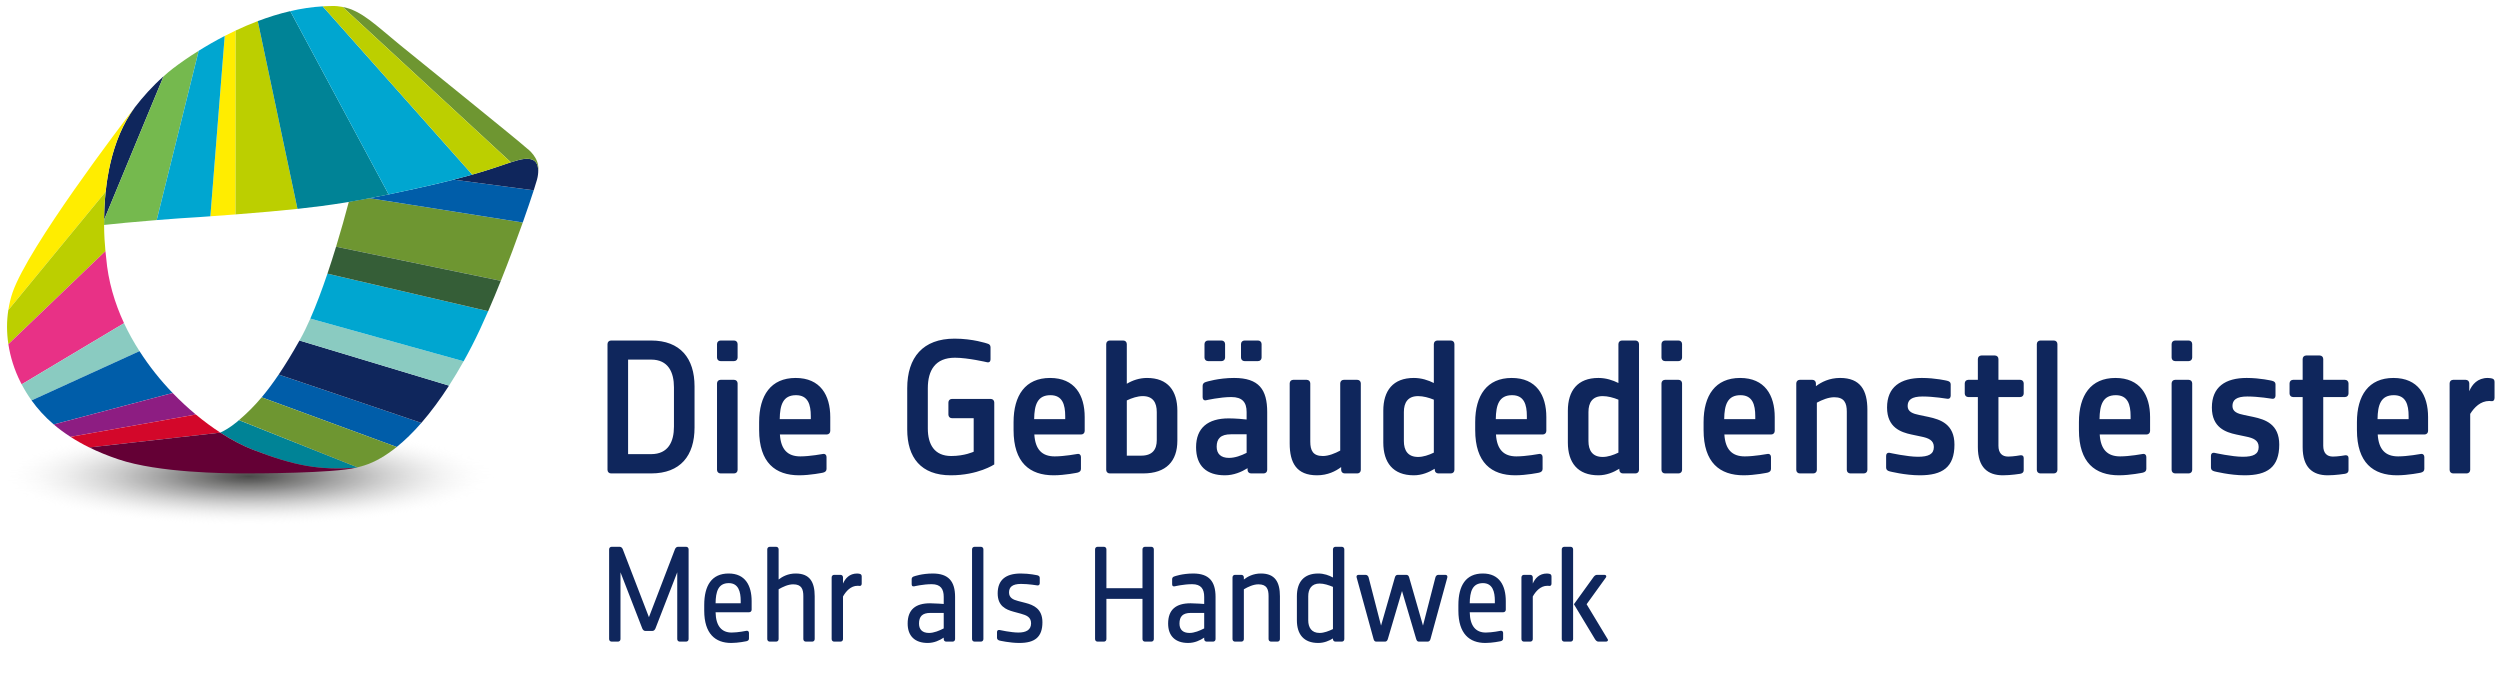 <?xml version="1.0" encoding="UTF-8"?> <svg xmlns="http://www.w3.org/2000/svg" xmlns:xlink="http://www.w3.org/1999/xlink" id="Ebene_1" viewBox="0 0 1749 474"><style>.xt0{fill:url(#SVGID_1_);} .xt1{fill:#0F265C;} .xt2{fill:#008396;} .xt3{fill:#005DA9;} .xt4{fill:#8ACBC1;} .xt5{fill:#6E9631;} .xt6{fill:#00A6D0;} .xt7{fill:#355E37;} .xt8{clip-path:url(#SVGID_3_);} .xt9{fill:#75B94E;} .xt10{fill:#FFED00;} .xt11{fill:#BCCF00;} .xt12{fill:#E83186;} .xt13{fill:#8D1D82;} .xt14{fill:#D3072A;} .xt15{fill:#640035;}</style><radialGradient id="SVGID_1_" cx="43.627" cy="491" r="1" gradientTransform="matrix(172.564 0 0 -34.514 -7354.545 17279.703)" gradientUnits="userSpaceOnUse"><stop offset="0" stop-color="#4A4A49"></stop><stop offset=".111" stop-color="#515150" stop-opacity=".889"></stop><stop offset=".271" stop-color="#636363" stop-opacity=".729"></stop><stop offset=".459" stop-color="#828282" stop-opacity=".541"></stop><stop offset=".67" stop-color="#ADADAD" stop-opacity=".33"></stop><stop offset=".896" stop-color="#E3E3E3" stop-opacity=".104"></stop><stop offset="1" stop-color="#FFF" stop-opacity="0"></stop></radialGradient><path class="xt0" d="M-24.12 274.33h395.173v120.22H-24.12z"></path><path class="xt1" d="M665.21 332.52c-20.958 0-30.52-12.45-30.52-32.086v-28.82c0-21.604 11.002-34.7 33.142-34.7 12.825 0 22.776 3.405 22.776 3.405 1.576.394 2.367 1.173 2.367 2.62v8.51c0 1.44-.92 2.356-2.497 1.966 0 0-13.357-3.152-22.393-3.152-13.752 0-18.98 8.777-18.98 21.35v28.16c0 11.137 4.58 19.252 16.36 19.252 9.43 0 15.724-3.01 15.724-3.01v-23.444h-15.194c-1.446 0-2.49-1.05-2.49-2.485v-8.517c0-1.44 1.044-2.485 2.49-2.485h27.11c1.44 0 2.484 1.045 2.484 2.485v43.353s-11.398 7.596-30.38 7.596M756.356 303.967h-32.74c.655 10.477 5.365 15.323 14.27 15.323 6.683 0 15.855-1.7 15.855-1.7 1.435-.272 2.486.655 2.486 2.095v8.382c0 1.44-.915 2.225-2.485 2.608 0 0-8.775 1.842-16.637 1.842-16.627 0-28.018-8.777-28.018-31.69v-5.5c0-18.735 8.245-30.91 25.527-30.91 17.295 0 24.235 12.052 24.235 27.368v9.698c0 1.434-1.05 2.484-2.49 2.484m-11.138-12.83c0-8.123-1.954-14.668-10.336-14.668-9.043 0-11.268 6.674-11.398 16.76h21.733v-2.094zM799.705 331.208h-23.308c-1.44 0-2.49-1.045-2.49-2.48V240.72c0-1.446 1.05-2.497 2.49-2.497h9.426c1.44 0 2.49 1.05 2.49 2.497v27.758c3.938-2.355 8.778-4.06 14.142-4.06 14.544 0 21.226 8.906 21.226 22.918v20.947c0 14.29-7.732 22.925-23.975 22.925m9.568-42.95c0-6.56-2.62-11.14-9.82-11.14-3.537 0-7.598 1.318-11.14 3.017v38.637h10.082c7.868 0 10.878-4.327 10.878-10.872v-19.643zM884.055 331.21h-8.777c-1.44 0-2.485-1.044-2.485-2.478v-1.187c-4.19 2.62-9.69 4.976-15.847 4.976-12.702 0-20.17-6.415-20.17-19.648 0-13.487 8.253-20.168 22.79-20.168 4.457 0 10.866.525 12.572.785v-5.23c0-6.818-3.004-10.483-10.736-10.483-7.732 0-17.554 2.225-17.554 2.225-1.57.39-2.478-.655-2.478-2.095v-7.992c0-1.44.908-2.355 2.478-2.745 0 0 8.524-2.756 19.513-2.756 17.42 0 23.18 8.12 23.18 23.846v40.472c0 1.434-1.045 2.48-2.485 2.48m-29.464-78.58h-9.425c-1.453 0-2.497-1.05-2.497-2.49v-9.426c0-1.44 1.044-2.49 2.497-2.49h9.426c1.44 0 2.485 1.05 2.485 2.49v9.426c0 1.44-1.044 2.49-2.484 2.49m17.548 51.203h-10.996c-7.077 0-9.957 3.01-9.957 8.647 0 4.97 2.88 7.863 8.64 7.863 4.062 0 8.518-1.577 12.313-3.536v-12.975zm7.992-51.202h-9.432c-1.44 0-2.49-1.05-2.49-2.49v-9.427c0-1.44 1.05-2.49 2.49-2.49h9.432c1.434 0 2.485 1.05 2.485 2.49v9.426c0 1.44-1.05 2.49-2.485 2.49M949.543 331.21h-8.777c-1.446 0-2.49-1.046-2.49-2.48v-1.97c-3.802 2.88-9.433 5.76-16.906 5.76-14.265 0-19.105-8.647-19.105-22.27v-42.036c0-1.44 1.045-2.49 2.485-2.49h9.42c1.452 0 2.503 1.05 2.503 2.49v40.726c0 6.163 1.83 10.086 8.77 10.086 4.055 0 8.506-1.828 12.177-3.794v-47.02c0-1.438 1.045-2.488 2.485-2.488h9.438c1.434 0 2.478 1.05 2.478 2.49v60.517c0 1.434-1.043 2.48-2.477 2.48M1015.025 331.21h-8.765c-1.452 0-2.503-1.043-2.503-2.484v-.79c-4.055 2.49-9.03 4.586-14.66 4.586-14.54 0-21.344-8.913-21.344-22.92v-22.27c0-14.01 6.805-22.918 21.343-22.918 5.377 0 10.08 1.577 14.012 3.542v-27.24c0-1.44 1.05-2.49 2.485-2.49h9.432c1.434 0 2.484 1.05 2.484 2.49v88.01c0 1.44-1.05 2.485-2.485 2.485m-11.917-51.603c-3.536-1.44-7.467-2.485-11.002-2.485-7.2 0-9.957 4.58-9.957 11.132v20.298c0 6.546 2.755 11.132 9.956 11.132 3.535 0 7.466-1.31 11.002-3.016v-37.06zM1079.325 303.967h-32.747c.656 10.477 5.372 15.323 14.284 15.323 6.676 0 15.842-1.7 15.842-1.7 1.44-.272 2.49.655 2.49 2.095v8.382c0 1.44-.914 2.225-2.49 2.608 0 0-8.77 1.842-16.627 1.842-16.64 0-28.03-8.777-28.03-31.69v-5.5c0-18.735 8.252-30.91 25.533-30.91 17.295 0 24.236 12.052 24.236 27.368v9.698c0 1.434-1.057 2.484-2.49 2.484m-11.133-12.83c0-8.123-1.96-14.668-10.34-14.668-9.043 0-11.275 6.674-11.398 16.76h21.738v-2.094zM1144.16 331.21h-8.78c-1.445 0-2.49-1.043-2.49-2.484v-.79c-4.054 2.49-9.03 4.586-14.666 4.586-14.53 0-21.35-8.913-21.35-22.92v-22.27c0-14.01 6.82-22.918 21.35-22.918 5.376 0 10.08 1.577 14.018 3.542v-27.24c0-1.44 1.045-2.49 2.478-2.49h9.44c1.44 0 2.49 1.05 2.49 2.49v88.01c0 1.44-1.05 2.485-2.49 2.485m-11.918-51.603c-3.536-1.44-7.473-2.485-11.002-2.485-7.2 0-9.958 4.58-9.958 11.132v20.298c0 6.546 2.757 11.132 9.958 11.132 3.53 0 7.466-1.31 11.002-3.016v-37.06zM1174.283 252.633h-9.426c-1.44 0-2.49-1.05-2.49-2.49v-9.427c0-1.44 1.05-2.49 2.49-2.49h9.426c1.44 0 2.49 1.05 2.49 2.49v9.426c0 1.44-1.05 2.49-2.49 2.49M1174.283 331.21h-9.426c-1.44 0-2.49-1.046-2.49-2.48v-60.517c0-1.44 1.05-2.49 2.49-2.49h9.426c1.44 0 2.49 1.05 2.49 2.49v60.518c0 1.434-1.05 2.48-2.49 2.48M1239.11 303.967h-32.74c.65 10.477 5.372 15.323 14.272 15.323 6.688 0 15.848-1.7 15.848-1.7 1.44-.272 2.49.655 2.49 2.095v8.382c0 1.44-.914 2.225-2.49 2.608 0 0-8.777 1.842-16.627 1.842-16.645 0-28.036-8.777-28.036-31.69v-5.5c0-18.735 8.257-30.91 25.545-30.91 17.282 0 24.23 12.052 24.23 27.368v9.698c0 1.434-1.05 2.484-2.492 2.484m-11.125-12.83c0-8.123-1.966-14.668-10.353-14.668-9.043 0-11.262 6.674-11.39 16.76h21.743v-2.094zM1303.942 331.21h-9.432c-1.44 0-2.49-1.046-2.49-2.48v-40.743c0-6.144-1.83-10.08-8.772-10.08-4.054 0-8.51 1.835-12.176 3.794v47.03c0 1.434-1.045 2.48-2.497 2.48h-9.426c-1.435 0-2.48-1.046-2.48-2.48v-60.517c0-1.44 1.045-2.49 2.48-2.49h8.776c1.44 0 2.49 1.05 2.49 2.49v1.966c3.796-2.88 9.433-5.767 16.893-5.767 14.277 0 19.11 8.652 19.11 22.27v42.048c0 1.434-1.044 2.48-2.478 2.48M1343.104 332.52c-10.347 0-21.09-2.75-21.09-2.75-1.576-.39-2.484-1.182-2.484-2.622v-8.245c0-1.453.908-2.368 2.485-2.096 0 0 12.312 2.745 19.778 2.745 7.455 0 11.132-1.836 11.132-6.812 0-4.71-3.677-6.28-8.913-7.33l-6.805-1.44c-7.337-1.57-17.022-4.846-17.022-18.865 0-14.4 9.42-20.693 24.36-20.693 9.555 0 17.676 1.965 17.676 1.965 1.57.396 2.486 1.05 2.486 2.497v7.986c0 1.44-.915 2.355-2.485 2.09 0 0-9.56-1.57-17.157-1.57-7.856 0-10.476 2.49-10.476 6.687 0 4.05 3.67 5.365 8.245 6.286l6.292 1.31c8.51 1.83 18.203 5.1 18.203 19.37 0 15.855-8.382 21.486-24.223 21.486M1413.303 331.47s-6.552 1.05-12.047 1.05c-10.606 0-17.547-5.5-17.547-19.65v-35.094h-6.69c-1.44 0-2.484-1.045-2.484-2.49v-7.072c0-1.44 1.045-2.49 2.485-2.49h6.69V251.19c0-1.44 1.043-2.49 2.477-2.49h9.44c1.44 0 2.483 1.05 2.483 2.49v14.53h15.193c1.434 0 2.484 1.052 2.484 2.492v7.07c0 1.447-1.05 2.492-2.484 2.492h-15.193v34.05c0 5.106 2.485 7.596 6.812 7.596 3.535 0 8.634-.92 8.634-.92 1.447-.124 2.23.525 2.23 1.97v8.512c0 1.44-.913 2.225-2.483 2.485M1436.874 331.21h-9.426c-1.447 0-2.485-1.046-2.485-2.48v-88.015c0-1.44 1.038-2.49 2.485-2.49h9.426c1.445 0 2.49 1.05 2.49 2.49v88.016c0 1.434-1.045 2.48-2.49 2.48M1501.708 303.967h-32.746c.655 10.477 5.37 15.323 14.283 15.323 6.682 0 15.848-1.7 15.848-1.7 1.434-.272 2.485.655 2.485 2.095v8.382c0 1.44-.915 2.225-2.485 2.608 0 0-8.776 1.842-16.64 1.842-16.638 0-28.03-8.777-28.03-31.69v-5.5c0-18.735 8.26-30.91 25.534-30.91 17.3 0 24.242 12.052 24.242 27.368v9.698c0 1.434-1.052 2.484-2.492 2.484m-11.138-12.83c0-8.123-1.947-14.668-10.334-14.668-9.05 0-11.274 6.674-11.404 16.76h21.738v-2.094zM1531.18 252.633h-9.432c-1.44 0-2.49-1.05-2.49-2.49v-9.427c0-1.44 1.05-2.49 2.49-2.49h9.432c1.44 0 2.485 1.05 2.485 2.49v9.426c0 1.44-1.045 2.49-2.485 2.49M1531.18 331.21h-9.432c-1.44 0-2.49-1.046-2.49-2.48v-60.517c0-1.44 1.05-2.49 2.49-2.49h9.432c1.44 0 2.485 1.05 2.485 2.49v60.518c0 1.434-1.045 2.48-2.485 2.48M1570.342 332.52c-10.348 0-21.09-2.75-21.09-2.75-1.57-.39-2.48-1.182-2.48-2.622v-8.245c0-1.453.91-2.368 2.48-2.096 0 0 12.312 2.745 19.78 2.745 7.46 0 11.13-1.836 11.13-6.812 0-4.71-3.67-6.28-8.912-7.33l-6.805-1.44c-7.337-1.57-17.023-4.846-17.023-18.865 0-14.4 9.42-20.693 24.36-20.693 9.555 0 17.67 1.965 17.67 1.965 1.57.396 2.485 1.05 2.485 2.497v7.986c0 1.44-.915 2.355-2.485 2.09 0 0-9.55-1.57-17.158-1.57-7.85 0-10.47 2.49-10.47 6.687 0 4.05 3.67 5.365 8.245 6.286l6.29 1.31c8.518 1.83 18.198 5.1 18.198 19.37 0 15.855-8.376 21.486-24.216 21.486M1640.535 331.47s-6.552 1.05-12.047 1.05c-10.606 0-17.548-5.5-17.548-19.65v-35.094h-6.688c-1.44 0-2.483-1.045-2.483-2.49v-7.072c0-1.44 1.043-2.49 2.482-2.49h6.688V251.19c0-1.44 1.045-2.49 2.48-2.49h9.438c1.44 0 2.484 1.05 2.484 2.49v14.53h15.193c1.434 0 2.49 1.052 2.49 2.492v7.07c0 1.447-1.056 2.492-2.49 2.492h-15.193v34.05c0 5.106 2.485 7.596 6.812 7.596 3.534 0 8.634-.92 8.634-.92 1.447-.124 2.238.525 2.238 1.97v8.512c0 1.44-.922 2.225-2.49 2.485M1696.2 303.967h-32.747c.65 10.477 5.365 15.323 14.272 15.323 6.688 0 15.848-1.7 15.848-1.7 1.44-.272 2.49.655 2.49 2.095v8.382c0 1.44-.914 2.225-2.49 2.608 0 0-8.777 1.842-16.627 1.842-16.64 0-28.036-8.777-28.036-31.69v-5.5c0-18.735 8.257-30.91 25.54-30.91 17.293 0 24.234 12.052 24.234 27.368v9.698c0 1.434-1.05 2.484-2.484 2.484m-11.132-12.83c0-8.123-1.966-14.668-10.347-14.668-9.042 0-11.267 6.674-11.397 16.76h21.745v-2.094zM1743.087 280.658s-.785-.13-1.577-.13c-6.15 0-10.477 4.45-13.356 9.03v39.17c0 1.44-1.045 2.483-2.486 2.483h-9.438c-1.433 0-2.478-1.043-2.478-2.483V268.21c0-1.434 1.045-2.485 2.478-2.485h8.778c1.446 0 2.497 1.05 2.497 2.485v5.507c1.953-4.84 5.89-9.302 12.96-9.302 1.18 0 2.485.265 2.485.265 1.577.26 2.232 1.045 2.232 2.485v11.132c0 1.446-.655 2.49-2.095 2.36M455.52 331.21h-28.024c-1.44 0-2.484-1.046-2.484-2.48v-88.015c0-1.44 1.044-2.49 2.484-2.49h28.024c20.428 0 30.38 12.44 30.38 32.09v28.81c0 19.642-9.822 32.084-30.38 32.084m15.978-60.246c0-10.47-3.93-19.383-15.978-19.383h-16.107v66.136h16.107c12.047 0 15.978-8.77 15.978-19.253v-27.5zM513.538 252.633h-9.426c-1.446 0-2.49-1.05-2.49-2.49v-9.427c0-1.44 1.044-2.49 2.49-2.49h9.426c1.446 0 2.49 1.05 2.49 2.49v9.426c0 1.44-1.044 2.49-2.49 2.49M513.538 331.21h-9.426c-1.446 0-2.49-1.046-2.49-2.48v-60.517c0-1.44 1.044-2.49 2.49-2.49h9.426c1.446 0 2.49 1.05 2.49 2.49v60.518c0 1.434-1.044 2.48-2.49 2.48M578.373 303.967h-32.747c.656 10.477 5.372 15.323 14.272 15.323 6.688 0 15.854-1.7 15.854-1.7 1.434-.272 2.49.655 2.49 2.095v8.382c0 1.44-.92 2.225-2.49 2.608 0 0-8.783 1.842-16.633 1.842-16.64 0-28.03-8.777-28.03-31.69v-5.5c0-18.735 8.25-30.91 25.538-30.91s24.23 12.052 24.23 27.368v9.698c0 1.434-1.05 2.484-2.485 2.484m-11.132-12.83c0-8.123-1.965-14.668-10.346-14.668-9.042 0-11.268 6.674-11.397 16.76h21.744v-2.094z"></path><path class="xt2" d="M165.833 295.102c-4.772 3.937-8.845 6.243-11.72 7.56 8.012 5.197 15.75 9.233 22.703 11.922 29.737 11.515 46.728 14.445 72.273 12.628.346-.074.66-.173 1-.254l-82.916-33.037c-.45.38-.884.8-1.34 1.182"></path><path class="xt3" d="M183.048 277.972l94.48 34.743c5.86-4.74 11.64-10.403 17.246-16.843l-99.81-33.828c-3.943 5.835-7.874 11.144-11.916 15.928"></path><path class="xt1" d="M194.963 262.042l99.81 33.834c6.742-7.775 13.238-16.608 19.364-26.09l-104.624-31.56c-5.02 8.94-9.797 16.795-14.55 23.816"></path><path class="xt4" d="M210.126 237.15c-.21.383-.402.71-.618 1.082l104.63 31.553c3.535-5.482 6.935-11.187 10.204-17.028l-107.244-29.854c-2.305 5.248-4.636 10.063-6.972 14.247"></path><path class="xt5" d="M167.18 293.92l82.923 33.036c1.545-.383 2.99-.79 4.567-1.28 7.677-2.373 15.34-6.904 22.863-12.96l-94.487-34.744c-5.02 5.96-10.248 11.175-15.866 15.947"></path><path class="xt6" d="M217.098 222.905l107.25 29.854c1.948-3.506 3.876-7.048 5.718-10.632 3.795-7.368 7.664-15.694 11.46-24.415L229.07 191.475c-3.795 11.212-7.83 22.03-11.972 31.43"></path><path class="xt5" d="M365.722 155.682L258.41 138.648c-4.846.92-9.636 1.773-14.377 2.546-2.56 9.685-5.57 20.465-8.913 31.4l115.255 23.876c5.767-14.414 11.076-28.73 15.347-40.788"></path><path class="xt7" d="M229.067 191.475l112.455 26.238c3.03-6.917 5.99-14.086 8.845-21.238l-115.25-23.883c-1.915 6.305-3.942 12.646-6.05 18.883"></path><path class="xt3" d="M373.4 133.143l-56.13-7.448c-7.508 1.916-16.44 4.055-27.454 6.47-11.7 2.585-21.77 4.674-31.405 6.485l107.313 17.028c3.258-9.184 5.89-16.985 7.677-22.535"></path><path class="xt1" d="M375.694 125.66c.65-2.43.884-4.538.87-6.367-.233-3.616-.92-10.866-14.252-7.213-10.55 2.892-18.27 6.78-45.04 13.616l56.13 7.448c1.105-3.406 1.903-6.05 2.292-7.485"></path><defs><path id="SVGID_2_" d="M154.112 238.23h160.04v89.48H154.11z"></path></defs><clipPath id="SVGID_3_"><use xlink:href="#SVGID_2_" overflow="visible"></use></clipPath><g class="xt8"><defs><path id="SVGID_4_" d="M165.835 295.102c-4.777 3.937-8.843 6.243-11.723 7.56 8.015 5.2 15.754 9.234 22.707 11.923 24.138 9.347 39.88 13.037 58.612 13.123h1.344c3.93-.017 7.997-.188 12.31-.495 1.965-.44 3.665-.94 5.588-1.54 20.883-6.452 41.756-28.438 59.476-55.885v-.003l-104.628-31.553c-14.79 26.356-27.456 43.47-43.687 56.87"></path></defs><clipPath id="SVGID_5_"><use xlink:href="#SVGID_4_" overflow="visible"></use></clipPath></g><path class="xt1" d="M94.38 75.04c-17.11 22.907-21.35 54.628-21.53 78.677l41.567-100.32c-7.843 6.946-14.593 14.548-20.038 21.644"></path><path class="xt1" d="M93.95 75.572c.13-.173.298-.352.428-.532.024-.037.043-.074.068-.11-.143.197-.316.413-.495.642"></path><path class="xt9" d="M121.058 47.86c-2.312 1.763-4.493 3.642-6.632 5.54l-41.58 100.315c-.005 1.205-.06 2.484-.048 3.66 6.922-.8 21.64-2.183 36.832-3.407l29.377-118.45c-6.972 4.357-13.078 8.61-17.95 12.343M114.42 53.396L72.845 153.712l41.58-100.316z"></path><path class="xt10" d="M164.844 21.37c-2.602 1.23-5.142 2.484-7.627 3.77L147.18 151.31c6.192-.445 12.09-.884 17.577-1.298l.087-128.643z"></path><path class="xt6" d="M139.01 35.517l-29.378 118.45c10.687-.87 21.59-1.656 30.2-2.126 2.56-.172 4.895-.345 7.343-.53l10.03-126.17c-6.538 3.386-12.657 6.897-18.195 10.377"></path><path class="xt11" d="M208.11 146.133L180.346 14.765c-5.34 2.027-10.52 4.258-15.502 6.6l-.087 128.643c17.084-1.322 31.084-2.558 43.353-3.875"></path><path class="xt11" d="M164.76 150.008l.086-128.643-.087 128.643z"></path><path class="xt2" d="M271.892 136.017L203.056 7.79c-7.764 1.797-15.372 4.183-22.715 6.977l27.772 131.368c23.988-2.584 41.61-5.513 63.78-10.118"></path><path class="xt6" d="M289.813 132.165c18.308-4.018 31.047-7.28 40.577-9.988L225.767 4.443c-7.62.427-15.218 1.607-22.71 3.344l68.838 128.23c5.624-1.17 11.533-2.437 17.918-3.852"></path><path class="xt5" d="M362.312 112.078c13.51-3.702 14.037 3.795 14.266 7.355 1.057-9.27-7.875-15.576-7.875-15.576-7.54-6.743-68.608-55.88-88.83-72.365-17.03-13.89-26.938-24.168-40.17-26.646L357.385 113.55c1.632-.526 3.245-1.015 4.926-1.472"></path><path class="xt11" d="M357.387 113.55L239.703 4.847c-2.48-.464-5.044-.754-7.837-.63-2.034 0-4.067.117-6.1.228l104.63 117.734c13.362-3.803 20.328-6.498 26.99-8.63"></path><path class="xt10" d="M94.446 74.932C84.408 88.005 19.892 172.658 8.804 204.588c-1.355 3.894-2.313 8.06-2.987 12.356l68.09-82.812c2.126-20.1 7.75-42.128 20.54-59.2"></path><path class="xt11" d="M73.905 134.133l-68.09 82.81c-1.167 7.536-1.222 15.57.038 23.853l67.91-65.115c-.99-10.03-1.59-25.13.142-41.547"></path><path class="xt12" d="M74.285 180.405c-.18-1.403-.36-3.01-.525-4.728l-67.904 65.12c1.342 8.772 4.074 17.79 8.592 26.746.222.445.476.884.71 1.33l71.62-42.767c-6.59-14.185-11.14-29.513-12.493-45.7"></path><path class="xt4" d="M86.774 226.104l-71.618 42.772c1.978 3.776 4.27 7.534 6.923 11.237l75.517-34.453c-4.005-6.236-7.652-12.745-10.823-19.556"></path><path class="xt3" d="M97.597 245.66L22.08 280.114c4.164 5.816 9.22 11.472 15.5 16.83l83.195-22.016c-8.407-8.708-16.3-18.548-23.178-29.266"></path><path class="xt13" d="M49.326 305.616l87.663-15.63c-5.49-4.557-10.94-9.588-16.213-15.058l-83.195 22.016c3.51 2.998 7.436 5.89 11.744 8.672"></path><path class="xt14" d="M62.45 313.035l91.686-10.372c-5.637-3.66-11.404-7.91-17.146-12.676l-87.663 15.63c4 2.585 8.35 5.063 13.122 7.418"></path><path class="xt15" d="M82.694 321.304c28.37 9.617 76.062 9.828 86.223 9.902 10.174.068 64.288-.16 80.185-3.993-25.552 1.817-42.543-1.12-72.28-12.628-6.953-2.688-14.68-6.724-22.683-11.923L62.45 313.034c6.063 2.98 12.782 5.754 20.242 8.27"></path><path class="xt1" d="M479.966 448.882h-4.39c-1.027 0-1.777-.75-1.777-1.778v-46.716l-15.234 39.243c-.37.937-1.12 1.78-2.148 1.78h-4.954c-1.028 0-1.768-.843-2.15-1.78l-15.22-39.242v46.716c0 1.028-.762 1.778-1.79 1.778h-4.378c-1.038 0-1.79-.75-1.79-1.778v-62.79c0-1.03.752-1.78 1.79-1.78h5.602c1.028 0 1.778.75 2.148 1.686l18.316 47.57 18.214-47.57c.38-.935 1.12-1.685 2.158-1.685h5.602c1.028 0 1.778.75 1.778 1.778v62.79c0 1.03-.75 1.78-1.778 1.78M524.07 428.325h-23.445c.186 9.816 4.39 14.205 11.214 14.205 4.48 0 10.37-1.223 10.37-1.223 1.028-.185 1.77.472 1.77 1.5v3.927c0 1.027-.65 1.593-1.77 1.87 0 0-5.704 1.213-10.66 1.213-11.11 0-18.87-6.444-18.87-22.612v-3.927c0-13.65 5.232-22.057 17.104-22.057 11.583 0 16.065 8.408 16.065 19.355v5.982c0 1.018-.74 1.768-1.78 1.768m-5.878-8.038c0-6.167-1.5-12.334-8.316-12.334-7.483 0-9.158 6.075-9.25 14.112h17.566v-1.778zM568.178 448.882h-4.39c-1.028 0-1.778-.75-1.778-1.778V417.11c0-4.953-1.212-8.314-7.102-8.314-3.546 0-7.287 1.778-10.186 3.464v34.844c0 1.028-.74 1.778-1.778 1.778h-4.39c-1.027 0-1.778-.75-1.778-1.778v-62.79c0-1.03.75-1.78 1.78-1.78h4.388c1.038 0 1.778.75 1.778 1.78v21.11c2.62-2.045 6.547-4.203 11.964-4.203 9.908 0 13.27 6.086 13.27 15.89v29.994c0 1.028-.75 1.778-1.778 1.778M601.26 409.916s-.093-.102-1.305-.102c-4.76 0-8.13 3.844-10.187 7.482v29.808c0 1.028-.74 1.778-1.777 1.778h-4.388c-1.03 0-1.78-.75-1.78-1.778v-43.17c0-1.028.75-1.778 1.78-1.778h4.39c1.037 0 1.776.75 1.776 1.778v4.307c1.594-3.555 4.482-7.01 9.91-7.01.647 0 1.582.186 1.582.186 1.13.185 1.593.843 1.593 1.86v5.047c0 1.028-.565 1.686-1.593 1.593M666.393 448.885h-4.39c-1.026 0-1.776-.75-1.776-1.778v-1.028c-2.9 1.962-6.733 3.73-11.214 3.73-8.963 0-14.02-4.85-14.02-13.547 0-9.806 5.52-14.205 15.695-14.205 3.268 0 9.54.473 9.54.473v-4.953c0-5.51-2.15-8.88-8.41-8.88-6.074 0-12.24 1.5-12.24 1.5-1.317.277-1.78-.473-1.78-1.5v-3.547c0-1.028.658-1.686 1.78-1.963 0 0 5.323-1.963 12.99-1.963 11.03 0 15.603 5.51 15.603 16.353v29.53c0 1.028-.75 1.778-1.777 1.778m-6.167-20.095h-9.353c-5.684 0-7.935 2.52-7.935 7.473 0 4.11 2.333 6.537 7.01 6.537 3.36 0 7.194-1.572 10.278-3.165V428.79zM686.21 448.882h-4.39c-1.028 0-1.78-.75-1.78-1.778v-62.79c0-1.03.752-1.78 1.78-1.78h4.39c1.026 0 1.777.75 1.777 1.78v62.79c0 1.028-.75 1.778-1.778 1.778M713.213 449.816c-6.825 0-13.928-1.675-13.928-1.675-1.11-.287-1.778-.935-1.778-1.973v-4.008c0-1.03.75-1.595 1.778-1.41 0 0 8.038 1.78 13.177 1.78 5.324 0 8.88-1.78 8.88-6.456 0-4.38-3.175-5.602-7.102-6.722l-5.14-1.398c-5.518-1.5-11.12-4.02-11.12-12.807 0-9.343 5.51-13.917 16.168-13.917 6.074 0 11.49 1.213 11.49 1.213 1.122.277 1.78.832 1.78 1.87v3.742c0 1.017-.75 1.675-1.78 1.49 0 0-6.073-1.028-11.305-1.028-6.26 0-8.408 2.333-8.408 5.972 0 3.648 2.714 5.056 6.353 5.98l5.046 1.306c5.89 1.5 11.964 4.215 11.964 13.558 0 10.463-5.416 14.482-16.075 14.482M805.443 448.882h-4.39c-1.027 0-1.777-.75-1.777-1.778v-28.122h-25.234v28.122c0 1.028-.74 1.778-1.768 1.778h-4.4c-1.027 0-1.767-.75-1.767-1.778v-62.79c0-1.03.74-1.78 1.768-1.78h4.4c1.027 0 1.767.75 1.767 1.78v27.185h25.234v-27.187c0-1.028.75-1.778 1.778-1.778h4.39c1.027 0 1.777.75 1.777 1.778v62.79c0 1.03-.75 1.78-1.777 1.78M848.617 448.885h-4.39c-1.026 0-1.777-.75-1.777-1.778v-1.028c-2.9 1.962-6.732 3.73-11.214 3.73-8.962 0-14.02-4.85-14.02-13.547 0-9.806 5.52-14.205 15.695-14.205 3.27 0 9.54.473 9.54.473v-4.953c0-5.51-2.148-8.88-8.408-8.88-6.075 0-12.242 1.5-12.242 1.5-1.315.277-1.777-.473-1.777-1.5v-3.547c0-1.028.657-1.686 1.777-1.963 0 0 5.325-1.963 12.992-1.963 11.03 0 15.603 5.51 15.603 16.353v29.53c0 1.028-.75 1.778-1.778 1.778m-6.167-20.095h-9.354c-5.683 0-7.934 2.52-7.934 7.473 0 4.11 2.343 6.537 7.01 6.537 3.36 0 7.194-1.572 10.278-3.165V428.79zM893.66 448.882h-4.39c-1.027 0-1.777-.75-1.777-1.778V417.11c0-4.953-1.213-8.314-7.103-8.314-3.546 0-7.287 1.778-10.186 3.464v34.844c0 1.028-.74 1.778-1.778 1.778h-4.39c-1.027 0-1.777-.75-1.777-1.778v-43.17c0-1.028.75-1.778 1.777-1.778h4.39c1.037 0 1.777.75 1.777 1.778v1.49c2.62-2.045 6.548-4.203 11.964-4.203 9.91 0 13.27 6.086 13.27 15.89v29.994c0 1.028-.75 1.778-1.778 1.778M938.702 448.88h-4.39c-1.027 0-1.777-.74-1.777-1.777v-.463c-2.703 1.686-6.26 3.176-10.28 3.176-10.185 0-14.954-6.074-14.954-15.89V417.12c0-9.816 4.77-15.9 14.956-15.9 4.02 0 7.576 1.315 10.28 2.806V384.31c0-1.026.75-1.777 1.777-1.777h4.39c1.026 0 1.777.75 1.777 1.778v62.793c0 1.038-.75 1.778-1.778 1.778m-6.167-38.307c-2.9-1.213-6.26-2.333-9.344-2.333-5.693 0-7.944 3.916-7.944 8.88v16.806c0 4.964 2.25 8.88 7.945 8.88 3.085 0 6.446-1.305 9.345-2.703v-29.53zM1000.752 447.106c-.278 1.027-.935 1.778-1.964 1.778h-6.166c-1.018 0-1.583-.843-1.87-1.87l-9.91-33.54-9.898 33.54c-.277 1.027-.925 1.87-1.963 1.87h-6.166c-1.028 0-1.583-.75-1.86-1.778l-11.872-43.17c-.288-1.028.278-1.778 1.397-1.778h4.86c1.03 0 1.862.75 2.14 1.778l8.695 33.734 9.723-33.837c.288-1.017.936-1.675 1.963-1.675h5.984c1.027 0 1.675.658 1.963 1.675l9.713 33.837 8.696-33.734c.277-1.028 1.027-1.778 2.055-1.778h4.945c1.12 0 1.593.935 1.305 1.963l-11.768 42.986zM1051.674 428.325h-23.445c.184 9.816 4.388 14.205 11.213 14.205 4.482 0 10.37-1.223 10.37-1.223 1.03-.185 1.77.472 1.77 1.5v3.927c0 1.027-.648 1.593-1.77 1.87 0 0-5.703 1.213-10.658 1.213-11.11 0-18.87-6.444-18.87-22.612v-3.927c0-13.65 5.23-22.057 17.102-22.057 11.584 0 16.066 8.408 16.066 19.355v5.982c0 1.018-.74 1.768-1.78 1.768m-5.877-8.038c0-6.167-1.502-12.334-8.316-12.334-7.483 0-9.158 6.075-9.25 14.112h17.566v-1.778zM1083.828 409.916s-.093-.102-1.306-.102c-4.76 0-8.13 3.844-10.186 7.482v29.808c0 1.028-.74 1.778-1.778 1.778h-4.39c-1.027 0-1.777-.75-1.777-1.778v-43.17c0-1.028.75-1.778 1.78-1.778h4.388c1.038 0 1.778.75 1.778 1.778v4.307c1.594-3.555 4.482-7.01 9.91-7.01.646 0 1.582.186 1.582.186 1.13.185 1.593.843 1.593 1.86v5.047c0 1.028-.565 1.686-1.592 1.593M1098.774 448.882h-4.39c-1.026 0-1.776-.75-1.776-1.778v-62.79c0-1.03.75-1.78 1.777-1.78h4.39c1.038 0 1.777.75 1.777 1.78v62.79c0 1.028-.74 1.778-1.778 1.778m24.772 0h-5.324c-1.03 0-1.78-.843-2.344-1.675l-14.76-24.484 13.557-18.79c.555-.842 1.49-1.777 2.518-1.777h5.325c1.028 0 1.593.935 1.028 1.778l-13.548 18.79 14.76 24.483c.566.832-.185 1.675-1.212 1.675"></path></svg> 